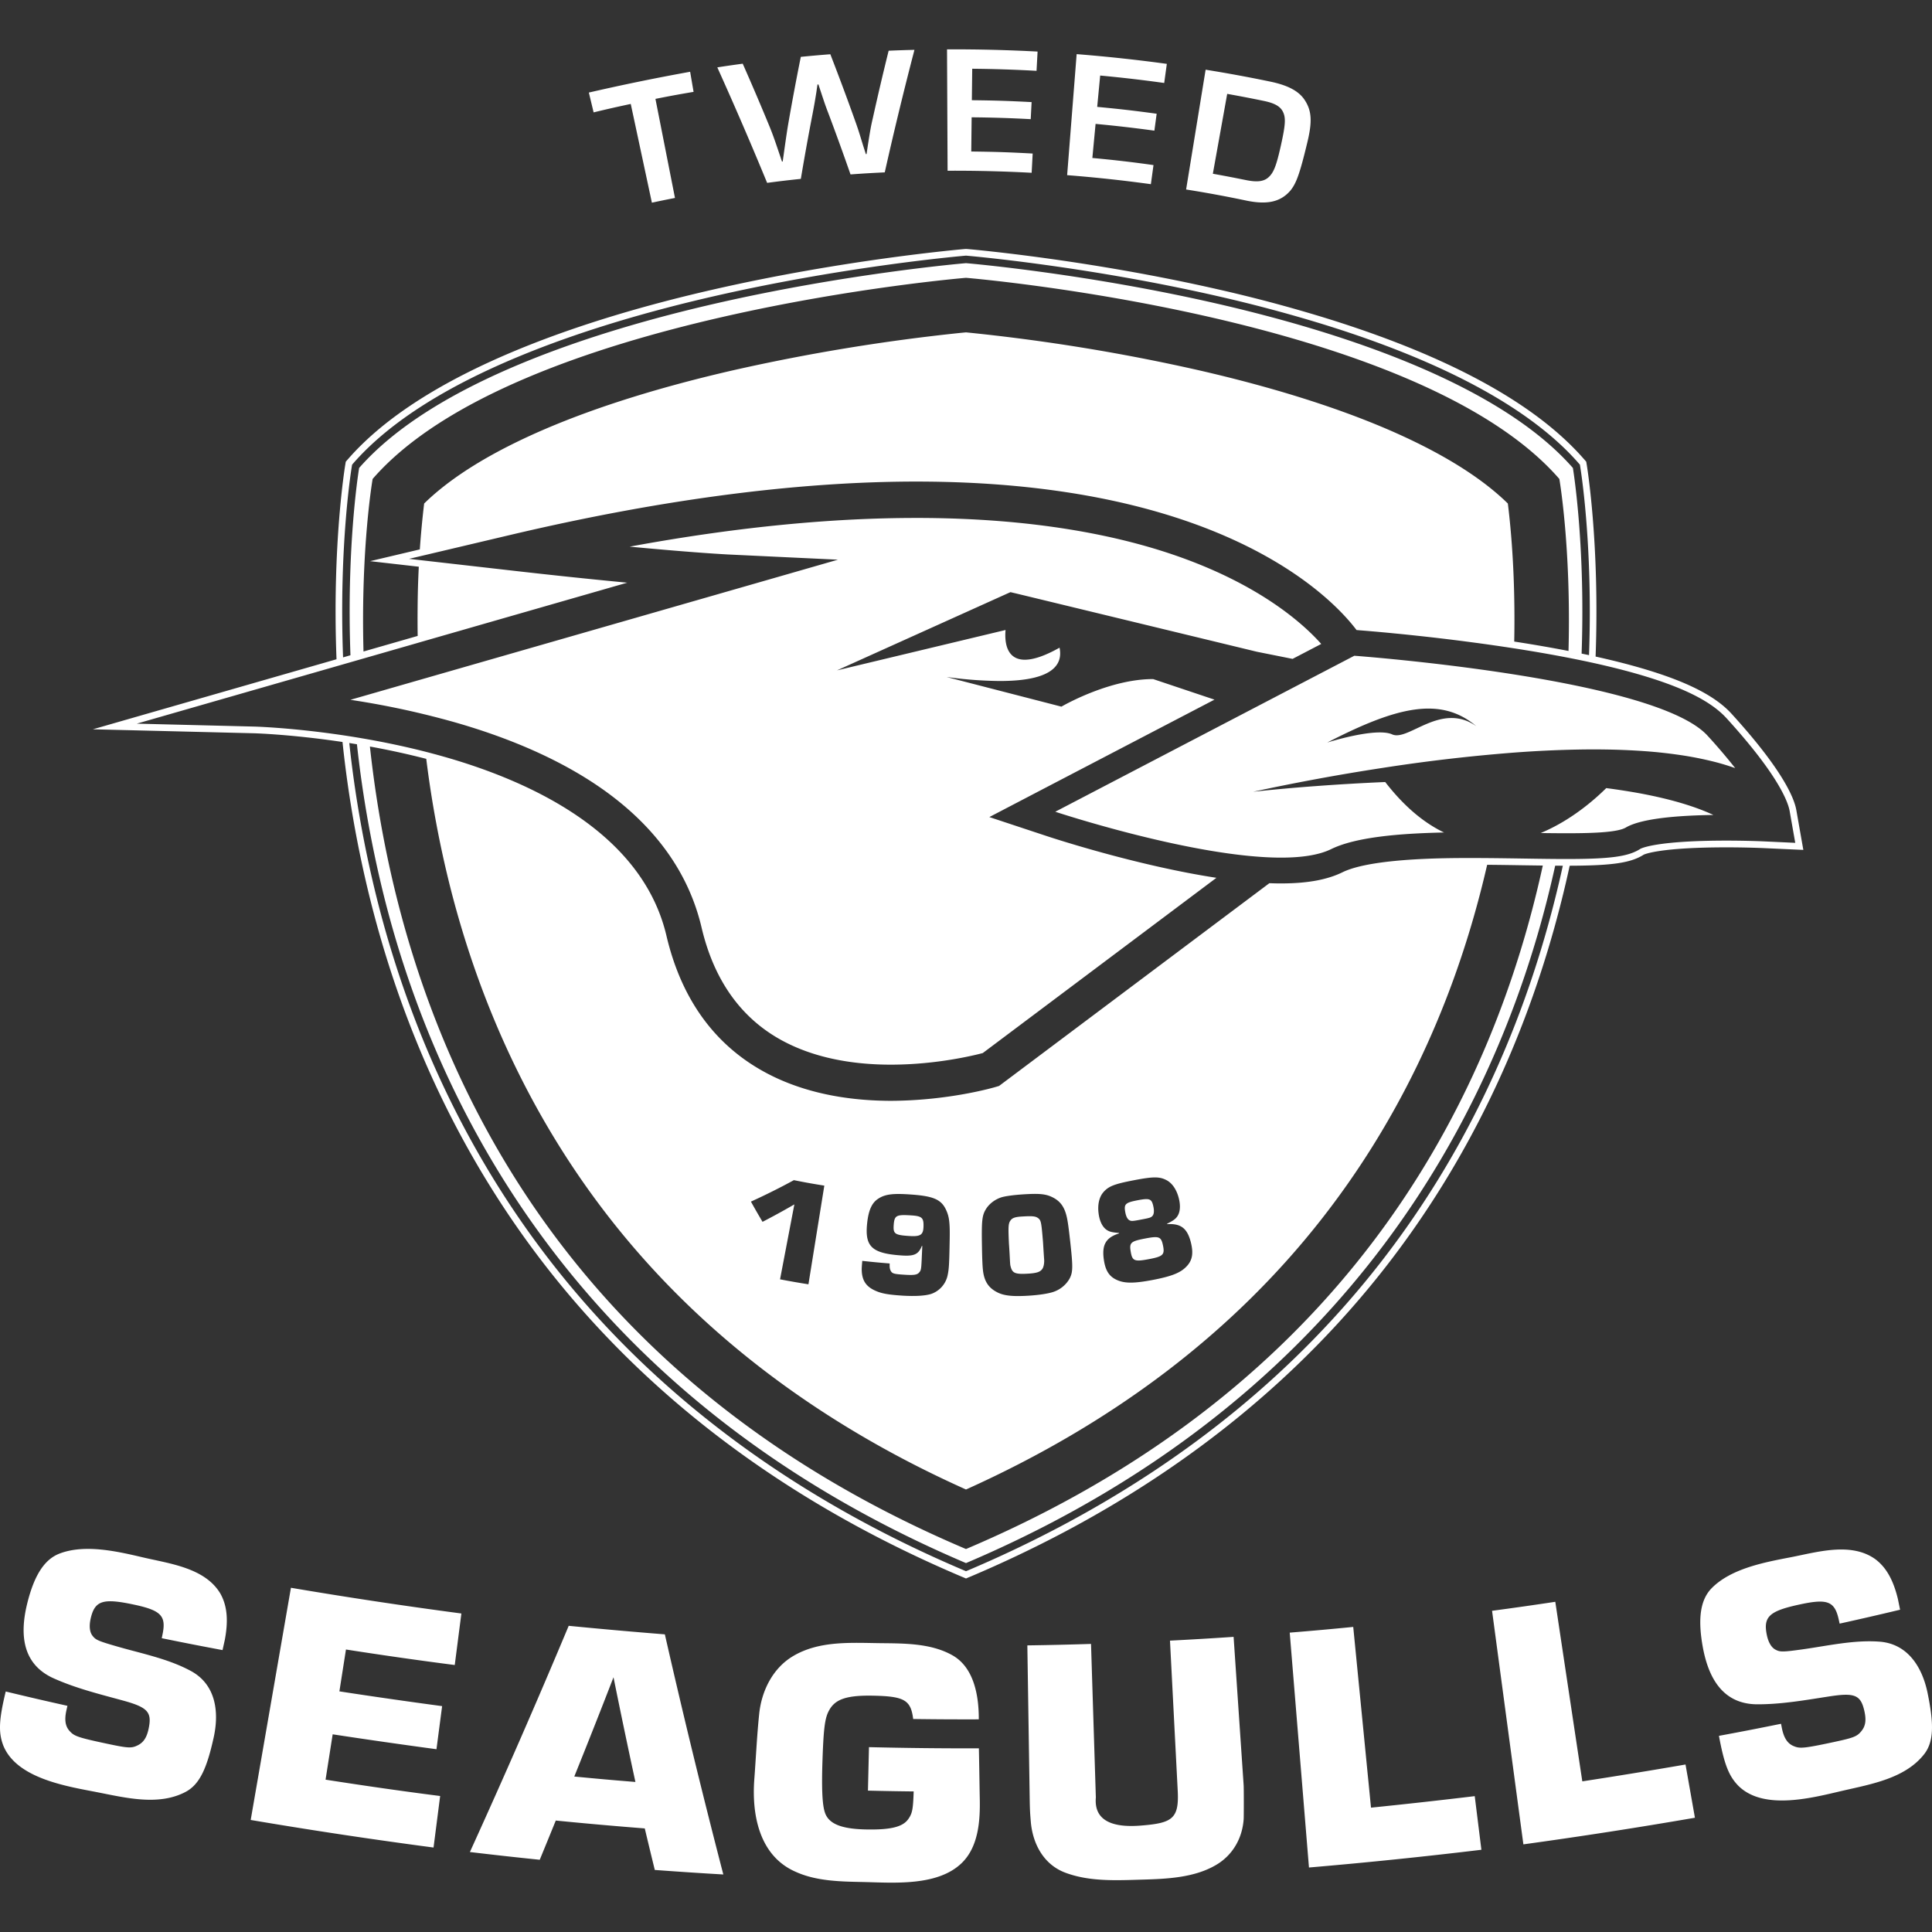 <svg clip-rule="evenodd" fill-rule="evenodd" stroke-linejoin="round" stroke-miterlimit="1.414" viewBox="0 0 100 100" xmlns="http://www.w3.org/2000/svg"><rect x="0" y="0" width="100" height="100" fill="#333333" stroke="none"/><path d="m50.667 90.492c.022 1.042.033 1.986.046 2.615.024 1.123-.065 2.469-.922 3.311-1.258 1.237-3.575 1.027-5.156.994-1.116-.022-2.369-.043-3.419-.514-1.907-.807-2.31-2.943-2.174-4.787.084-1.109.136-2.268.253-3.393.122-1.194.697-2.365 1.746-2.993 1.357-.812 3.004-.693 4.527-.675 1.242.014 2.623 0 3.737.632 1.127.642 1.363 2.13 1.357 3.311-1.132.004-2.264-.002-3.396-.018-.119-.971-.451-1.171-2.018-1.206-1.381-.032-2.002.163-2.322.738-.219.377-.294.868-.351 2.514-.056 1.571-.014 2.422.131 2.821.199.551.821.818 2.073.849 1.311.031 1.94-.128 2.226-.525.217-.301.256-.508.287-1.442-.789-.008-1.578-.022-2.367-.042l.053-2.25c1.897.045 3.792.068 5.689.06zm13.184-5.769.52 7.681c.012.183.01 1.576.002 1.741-.067 1.013-.576 1.88-1.422 2.38-1.142.676-2.58.728-3.868.765-1.31.038-2.697.111-3.955-.365-1.131-.429-1.686-1.523-1.776-2.654-.027-.351-.045-.492-.055-1.151l-.122-7.955c1.098-.015 2.197-.041 3.296-.076l.25 7.951c-.123 1.433 1.289 1.539 2.361 1.449 1.586-.13 1.951-.347 1.877-1.79l-.401-7.78c1.099-.056 2.196-.121 3.293-.196zm-35.084 9.508c-.33.812-.496 1.218-.83 2.03a209.068 209.068 0 0 1 -3.615-.401 414.793 414.793 0 0 0 5.114-11.708c1.657.162 3.316.31 4.977.442a417.204 417.204 0 0 0 3.026 12.428 210.367 210.367 0 0 1 -3.547-.234c-.21-.859-.314-1.29-.519-2.149-1.536-.12-3.072-.256-4.606-.408zm42.196-.667a301.66 301.66 0 0 0 5.369-.596l.345 2.776c-2.97.358-5.945.664-8.925.918l-.996-12.157c1.096-.088 2.192-.187 3.287-.296zm-53.396-6.019c1.77.272 3.541.526 5.317.764l-.292 2.23a304.598 304.598 0 0 1 -5.373-.771l-.368 2.347c1.974.308 3.95.594 5.931.846l-.342 2.667a260.471 260.471 0 0 1 -9.464-1.427l2.083-12.018c2.933.498 5.872.941 8.822 1.331l-.343 2.667c-1.88-.241-3.758-.511-5.631-.803zm64.333 4.658c1.784-.273 3.564-.564 5.342-.872l.487 2.755c-2.953.51-5.911.97-8.879 1.378-.541-4.029-1.082-8.06-1.621-12.089 1.091-.145 2.183-.301 3.273-.466.465 3.099.931 6.196 1.398 9.294zm13.319-8.164-.047-.215c-.211-.946-.588-1.082-1.98-.785-1.594.339-1.936.626-1.744 1.576.08.395.24.659.445.768.236.126.356.135 1.428-.016 1.278-.18 2.613-.486 3.916-.398 1.505.089 2.262 1.322 2.537 2.672.318 1.558.338 2.5-.186 3.164-.981 1.242-2.724 1.54-4.199 1.88-1.512.35-4.071 1.053-5.397-.238-.515-.517-.749-1.144-1.02-2.6 1.288-.239 1.93-.364 3.214-.624l.046.234c.102.502.289.778.579.908.325.145.487.149 2.042-.183 1.1-.235 1.267-.297 1.5-.589.2-.25.256-.543.148-1.025-.188-.839-.498-.966-1.822-.761-1.246.192-2.52.42-3.791.407-1.76-.042-2.475-1.42-2.757-2.992-.258-1.447-.124-2.428.476-3.029.994-.998 2.689-1.323 4.031-1.58 1.383-.263 3.144-.815 4.414.08.579.428.949 1.091 1.187 2.088l.109.538c-1.249.298-1.876.441-3.129.72zm-86.847.754.044-.215c.194-.95-.094-1.228-1.487-1.524-1.594-.34-2.025-.216-2.237.729-.087.392-.048.7.095.882.165.213.271.269 1.311.567 1.24.357 2.583.621 3.734 1.232 1.339.694 1.524 2.129 1.227 3.473-.344 1.553-.709 2.421-1.458 2.814-1.399.736-3.11.298-4.595.009-1.526-.298-4.15-.699-4.838-2.418-.26-.682-.219-1.35.128-2.79 1.275.306 1.914.455 3.194.741l-.052.231c-.112.5-.054.83.159 1.067.237.263.383.333 1.94.663 1.101.234 1.277.246 1.609.074.284-.147.454-.393.552-.877.171-.842-.061-1.084-1.353-1.437-1.217-.332-2.474-.643-3.63-1.172-1.593-.755-1.688-2.304-1.304-3.855.354-1.428.875-2.269 1.67-2.574 1.316-.504 2.998-.112 4.329.2 1.369.322 3.201.536 3.995 1.87.353.627.421 1.384.232 2.39l-.119.536c-1.26-.237-1.889-.36-3.146-.616zm23.383 2.022a391.353 391.353 0 0 1 -2.03 5.138c1.264.122 1.897.178 3.164.281a382.99 382.99 0 0 1 -1.134-5.419zm-14.337-52.692c-.231-5.973.444-10.013.454-10.075l.009-.052.016-.098.065-.076.036-.04c4.009-4.616 12.505-7.333 18.927-8.797 6.774-1.548 12.768-2.074 13.03-2.097h.003l.004-.001h.016l.022-.002.022.002h.017l.006.001h.003c.254.022 6.25.548 13.029 2.097 1.778.403 3.541.87 5.286 1.4 6.515 1.987 11.103 4.476 13.639 7.397l.036.04.065.076.016.098.009.048c.01.064.676 4.043.46 9.94.818.181 1.569.37 2.249.565 2.406.691 3.929 1.452 4.79 2.398 2.665 2.925 3.242 4.373 3.349 4.976l.364 2.068-.433-.019-1.665-.076c-.008 0-.831-.037-1.882-.037-3.391 0-4.211.345-4.281.379-.664.423-1.611.565-3.832.572a56.512 56.512 0 0 1 -.421 1.798c-1.796 7.152-4.873 13.552-9.145 19.02-4.323 5.531-9.914 10.134-16.616 13.682a62.611 62.611 0 0 1 -4.856 2.304l-.076.031-.133.057-.133-.057-.078-.032c-8.907-3.775-16.13-9.154-21.469-15.985-4.272-5.468-7.349-11.868-9.145-19.02a59.488 59.488 0 0 1 -1.447-8.203c-2.646-.396-4.543-.45-4.573-.451l-6.086-.15-2.262-.056 12.611-3.625zm.661 4.336a59.272 59.272 0 0 0 1.432 8.064c1.785 7.108 4.841 13.462 9.082 18.89 5.302 6.785 12.478 12.128 21.332 15.881l.075.031.076-.031a62.217 62.217 0 0 0 4.826-2.291c6.666-3.529 12.202-8.084 16.505-13.59 4.241-5.428 7.296-11.782 9.082-18.89.145-.576.279-1.147.402-1.713l-.395-.002a57.34 57.34 0 0 1 -.386 1.636c-2.583 10.276-9.223 23.905-26.049 32.559a61.424 61.424 0 0 1 -4.061 1.902c-19.844-8.443-27.328-23.396-30.111-34.461a58.988 58.988 0 0 1 -1.414-7.921zm1.068.181c1.401 12.945 7.672 31.709 30.853 41.538.872-.37 1.735-.759 2.589-1.168 17.784-8.517 24.725-22.552 27.266-34.209l-1.009-.014c-.612-.01-1.239-.02-1.871-.025-.095.414-.196.831-.303 1.25-1.65 6.461-4.448 12.23-8.31 17.142-4.586 5.835-10.725 10.505-18.362 13.943l-.251-.114c-7.468-3.386-13.556-8.033-18.112-13.829-3.862-4.912-6.658-10.681-8.309-17.142a54.688 54.688 0 0 1 -1.265-6.734 41.111 41.111 0 0 0 -2.916-.638zm35.26 23.298c.461.205.693.519.815 1.079.047.211.095.551.169 1.221.151 1.357.148 1.62-.041 1.963-.19.321-.491.561-.847.674-.226.076-.694.154-1.233.188-.834.054-1.281.005-1.615-.155-.485-.233-.707-.58-.775-1.137-.025-.214-.043-.566-.054-1.248-.024-1.35.005-1.608.204-1.936.167-.275.469-.509.809-.615.201-.062.644-.121 1.104-.151.78-.05 1.135-.03 1.464.117zm-8.357 3.459c-.009.216.01.304.062.394.076.13.168.156.704.189.485.031.65.007.756-.112.099-.111.11-.174.133-.639l.033-.736-.025-.002c-.168.428-.384.537-1.043.492-1.567-.105-1.915-.471-1.785-1.682.071-.656.24-1.027.545-1.238.357-.246.753-.298 1.619-.242 1.224.079 1.662.24 1.92.804.159.338.202.656.188 1.478-.024 1.389-.04 1.586-.11 1.915a1.307 1.307 0 0 1 -.825.947c-.281.099-.814.142-1.544.095-.696-.046-1.04-.109-1.333-.237-.496-.209-.707-.514-.739-1.009-.009-.156 0-.242.025-.551.567.061.851.088 1.419.134zm-4.205 1.078a43.438 43.438 0 0 1 -1.47-.257l.741-3.879c-.542.315-1.091.616-1.647.903a38.783 38.783 0 0 1 -.601-1.047 34.098 34.098 0 0 0 2.223-1.11c.629.125.944.182 1.576.283zm18.568-3.112c.713-.044 1.05.214 1.234.975.126.529.07.877-.2 1.179-.306.341-.733.531-1.771.731-1.047.2-1.513.181-1.92-.023-.361-.18-.544-.484-.621-1.022-.112-.774.104-1.146.79-1.362a.174.174 0 0 0 -.005-.022c-.34-.031-.469-.059-.597-.134-.237-.136-.396-.434-.455-.841-.069-.469.021-.873.234-1.125.269-.32.583-.437 1.584-.629.994-.191 1.33-.199 1.7-.001.292.155.525.498.635.958.096.4.058.736-.112.951-.092.116-.202.191-.5.343zm-6.426.934c-.085-1.022-.101-1.12-.239-1.235-.138-.113-.308-.129-.868-.094-.343.021-.49.075-.582.211-.107.154-.115.323-.076 1.168.004.085.008.09.034.542.031.568.025.573.065.704.091.314.248.372.928.329.424-.028.591-.089.698-.238.062-.082.106-.265.1-.451-.002-.052-.005-.054-.034-.511zm4.54.496c.082.475.186.526.968.375.714-.137.8-.231.7-.71-.096-.456-.207-.49-.93-.351-.739.142-.82.213-.738.686zm-12.267-1.411c-.038.48.039.547.831.595.547.033.69-.065.708-.453.023-.495-.069-.581-.66-.617-.733-.045-.842.003-.879.475zm11.981-.657c.041.237.117.382.217.434.102.054.151.054.659-.044.402-.076.464-.097.539-.185.074-.087.09-.257.043-.477-.086-.41-.191-.446-.814-.328-.63.122-.715.195-.644.6zm7.987-33.526c-1.224-.748-2.761-1.509-4.668-2.177-3.8-1.331-8.325-2.035-13.45-2.092-6.353-.071-13.664.861-21.728 2.766l-.191.045-4.484 1.059-.535.126 5.319.606c1.989.228 3.981.438 5.974.628l-7.816 2.246-.399.115-.551.159h-.002l-.125.036-.005.001-.13.038-.05.014-1.385.398-.059.017-.07.02-.11.032-.133.038-.004.002-14.548 4.181 6.084.151c.046.001 4.335.12 9.06 1.353l.064.017.053.014.048.013.022.006.189.05.025.007.023.007.201.055.033.01.216.061c4.516 1.303 10.161 3.962 11.399 9.233.742 3.159 2.37 5.487 4.837 6.919l.102.058.102.057.103.056.103.055.104.053.103.052.105.051c1.984.952 4.16 1.244 6.082 1.244 2.967-.015 5.251-.673 5.414-.722l.161-.048 13.991-10.494.154.005c.154.005.306.007.455.007l.125-.001c1.286-.011 2.283-.2 3.051-.577 1.505-.738 5.389-.738 6.666-.738h.226l.077.001h.148l.065.001c.738.004 1.47.015 2.183.026.797.013 1.549.024 2.236.024 2.271 0 3.201-.127 3.815-.525.047-.027.82-.427 4.457-.427 1.069 0 1.889.038 1.898.038l1.664.077-.289-1.642c-.08-.455-.56-1.835-3.264-4.804-.815-.894-2.286-1.624-4.629-2.297-1.683-.483-3.809-.925-6.319-1.316l-.053-.008-.384-.059h-.003l-.379-.057-.006-.001-.371-.053-.011-.002-.363-.051-.015-.002-.355-.049-.018-.002-.346-.046-.022-.003-.337-.044-.026-.004-.327-.041-.03-.004-.316-.039-.034-.004-.304-.037-.039-.004-.292-.035-.043-.005-.28-.032-.046-.005-.268-.03-.05-.006-.254-.027-.054-.006-.24-.026-.057-.006-.227-.024-.06-.006-.213-.022-.062-.006-.199-.02-.064-.006-.185-.018-.066-.007-.167-.016-.203-.019-.231-.021-.187-.017-.187-.016-.17-.015-.143-.012-.149-.012-.097-.008-.124-.01-.05-.004-.099-.008c-.452-.601-1.648-1.984-3.987-3.413zm-18.597-2.39c5.885.021 10.139.894 13.096 1.902 4.514 1.539 6.78 3.627 7.66 4.62l-1.483.773-1.854-.371-12.452-3.014-.296-.069-.171.076-8.809 3.973 8.725-2.09-.005.071c-.036.531.039 1.472 1.012 1.468l.034-.001c.411-.011.977-.186 1.754-.623l.01.051c.147.838-.386 1.661-3.033 1.674h-.082a21.049 21.049 0 0 1 -2.498-.176l-.24-.03 5.939 1.533.028-.016c.277-.158 2.558-1.416 4.721-1.411l3.174 1.064-8.858 4.619-2.795 1.459 2.993.991c.235.078 4.621 1.521 8.761 2.153l-12.096 9.072c-.534.14-2.4.585-4.639.599l-.098.001c-1.89.001-4.034-.31-5.859-1.369-2.005-1.165-3.337-3.092-3.957-5.73-.645-2.751-2.304-5.112-4.928-7.02-2.04-1.481-4.667-2.69-7.808-3.592l-.198-.056-.059-.016-.145-.04-.062-.017-.17-.046-.028-.007-.202-.053-.044-.012-.163-.042-.049-.012-.187-.048-.013-.003-.218-.054-.22-.053a43.893 43.893 0 0 0 -3.682-.715l3.561-1.024 18.106-5.203 3.568-1.026-5.655-.268c-.024-.001-1.678-.081-5.125-.407 5.795-1.068 10.692-1.484 14.803-1.485zm27.112 16.281c-2.371.049-4.59.247-5.843.861-.64.313-1.543.44-2.589.44-4.519 0-11.69-2.375-11.69-2.375l15.479-8.074s15.547 1.135 18.282 4.137c.498.541.975 1.101 1.431 1.678a12.667 12.667 0 0 0 -1.08-.327 17.74 17.74 0 0 0 -1.784-.352 24.717 24.717 0 0 0 -1.76-.194 36.32 36.32 0 0 0 -1.745-.084 43.28 43.28 0 0 0 -1.728-.004 58.552 58.552 0 0 0 -3.428.164 89.235 89.235 0 0 0 -6.761.792c-2.233.342-4.455.752-6.664 1.229a94.716 94.716 0 0 1 3.366-.302c1.122-.082 2.246-.148 3.37-.197l.1-.004c1.006 1.3 2.035 2.128 3.044 2.612zm8.396-2.298a35.14 35.14 0 0 1 1.769.276c1.064.2 2.109.458 3.065.816.245.092.484.192.713.298-1.662.025-3.642.152-4.506.635-.388.252-1.552.312-3.092.312-.422 0-.872-.005-1.342-.011 1.575-.654 2.804-1.742 3.393-2.326zm-14.44-2.358s2.514-.8 3.359-.422 2.535-1.712 4.359-.422c-1.853-1.566-4.123-1.01-7.718.844zm13.549-4.524c.208-5.829-.453-9.743-.464-9.807l-.007-.052-.037-.041c-2.922-3.364-8.298-5.712-13.478-7.294a76.193 76.193 0 0 0 -5.263-1.394c-6.873-1.568-12.899-2.081-12.983-2.089h-.031c-.062.006-6.099.518-12.984 2.089-6.371 1.455-14.793 4.143-18.741 8.688l-.035.041-.009.052c-.011.064-.681 4.03-.459 9.923l.382-.11c-.196-5.445.371-9.208.449-9.694 3.894-4.44 12.201-7.084 18.494-8.522 6.686-1.527 12.568-2.049 12.918-2.079.349.03 6.232.552 12.918 2.079 1.323.302 2.638.637 3.944 1.006 5.478 1.555 11.43 3.959 14.551 7.516.077.483.639 4.21.451 9.608zm-1.062-.216c.142-5.356-.47-8.88-.474-8.904-3.463-3.988-10.462-6.527-16.905-8.099-7.257-1.769-13.807-2.311-13.807-2.311s-23.347 1.931-30.712 10.41c0 0-.618 3.542-.473 8.932l2.804-.806a56.376 56.376 0 0 1 -.003-1.476c.005-.703.025-1.405.061-2.107l-2.522-.287 1.937-.458.638-.151c.055-.793.13-1.585.224-2.375 1.417-1.389 3.536-2.69 6.314-3.878 2.689-1.147 5.952-2.164 9.699-3.023 3.885-.877 7.82-1.523 11.782-1.934l.251-.024a99.68 99.68 0 0 1 12.033 1.958c3.747.859 7.01 1.876 9.699 3.023 2.778 1.188 4.897 2.489 6.314 3.878.125 1.001.312 2.891.338 5.378.006.544.005 1.135-.008 1.767l.098.015c.961.15 1.866.307 2.712.472zm-46.249-23.448c-.479.094-.718.143-1.195.245l-1.094-5.111c-.771.166-1.156.252-1.922.437l-.247-1.026c1.739-.401 3.487-.76 5.243-1.076l.178 1.04c-.791.134-1.185.207-1.974.363zm27.466-6.638c1.117.179 2.233.384 3.34.615.931.193 1.48.495 1.778.939.375.56.407 1.121.152 2.185-.395 1.648-.574 2.138-.883 2.519-.507.586-1.196.742-2.279.517a62.138 62.138 0 0 0 -3.118-.575zm-5.612 1.924c1.234.118 1.849.188 3.078.355l-.118.876a69.128 69.128 0 0 0 -3.044-.35l-.167 1.764a61.18 61.18 0 0 1 3.165.368l-.136.988a74.118 74.118 0 0 0 -4.334-.467l.492-6.264c1.56.124 3.117.291 4.668.504l-.136.989a72.1 72.1 0 0 0 -3.314-.385zm-10.996 3.39c-.709.034-1.064.055-1.772.106-.366-1.051-.746-2.1-1.138-3.142-.179-.467-.204-.55-.523-1.515l-.05.005a53.06 53.06 0 0 0 -.056.393c-.097.604-.124.739-.21 1.192-.213 1.096-.41 2.196-.595 3.297-.698.074-1.048.115-1.744.207-.826-2.007-1.686-4-2.579-5.978a58.61 58.61 0 0 1 1.315-.19c.483 1.091.952 2.189 1.405 3.292.13.326.204.516.477 1.328l.151.446.037-.004c.116-.829.204-1.456.275-1.88.204-1.181.425-2.361.662-3.536.611-.06.917-.087 1.528-.135.433 1.116.852 2.237 1.254 3.364.195.544.209.599.439 1.349l.145.455.037-.003.069-.466c.128-.81.166-1.019.255-1.391.258-1.167.531-2.331.819-3.491a59.6 59.6 0 0 1 1.336-.045 188.806 188.806 0 0 0 -1.537 6.342zm18.689.398c.578.118.923.079 1.168-.138.272-.239.411-.594.645-1.642.237-1.067.263-1.428.115-1.739-.133-.286-.421-.46-1.01-.58-.625-.13-1.253-.25-1.882-.362l-.743 4.134c.684.124 1.025.189 1.707.327zm-14.181-4.133c1.238.014 1.856.034 3.093.098l-.046.883a64.96 64.96 0 0 0 -3.058-.096l-.02 1.77c1.273.016 1.908.036 3.179.105l-.053.996a75.163 75.163 0 0 0 -4.351-.106l-.029-6.282a81.408 81.408 0 0 1 4.687.114l-.054.997a71.118 71.118 0 0 0 -3.329-.108z" fill="#fff"/></svg>